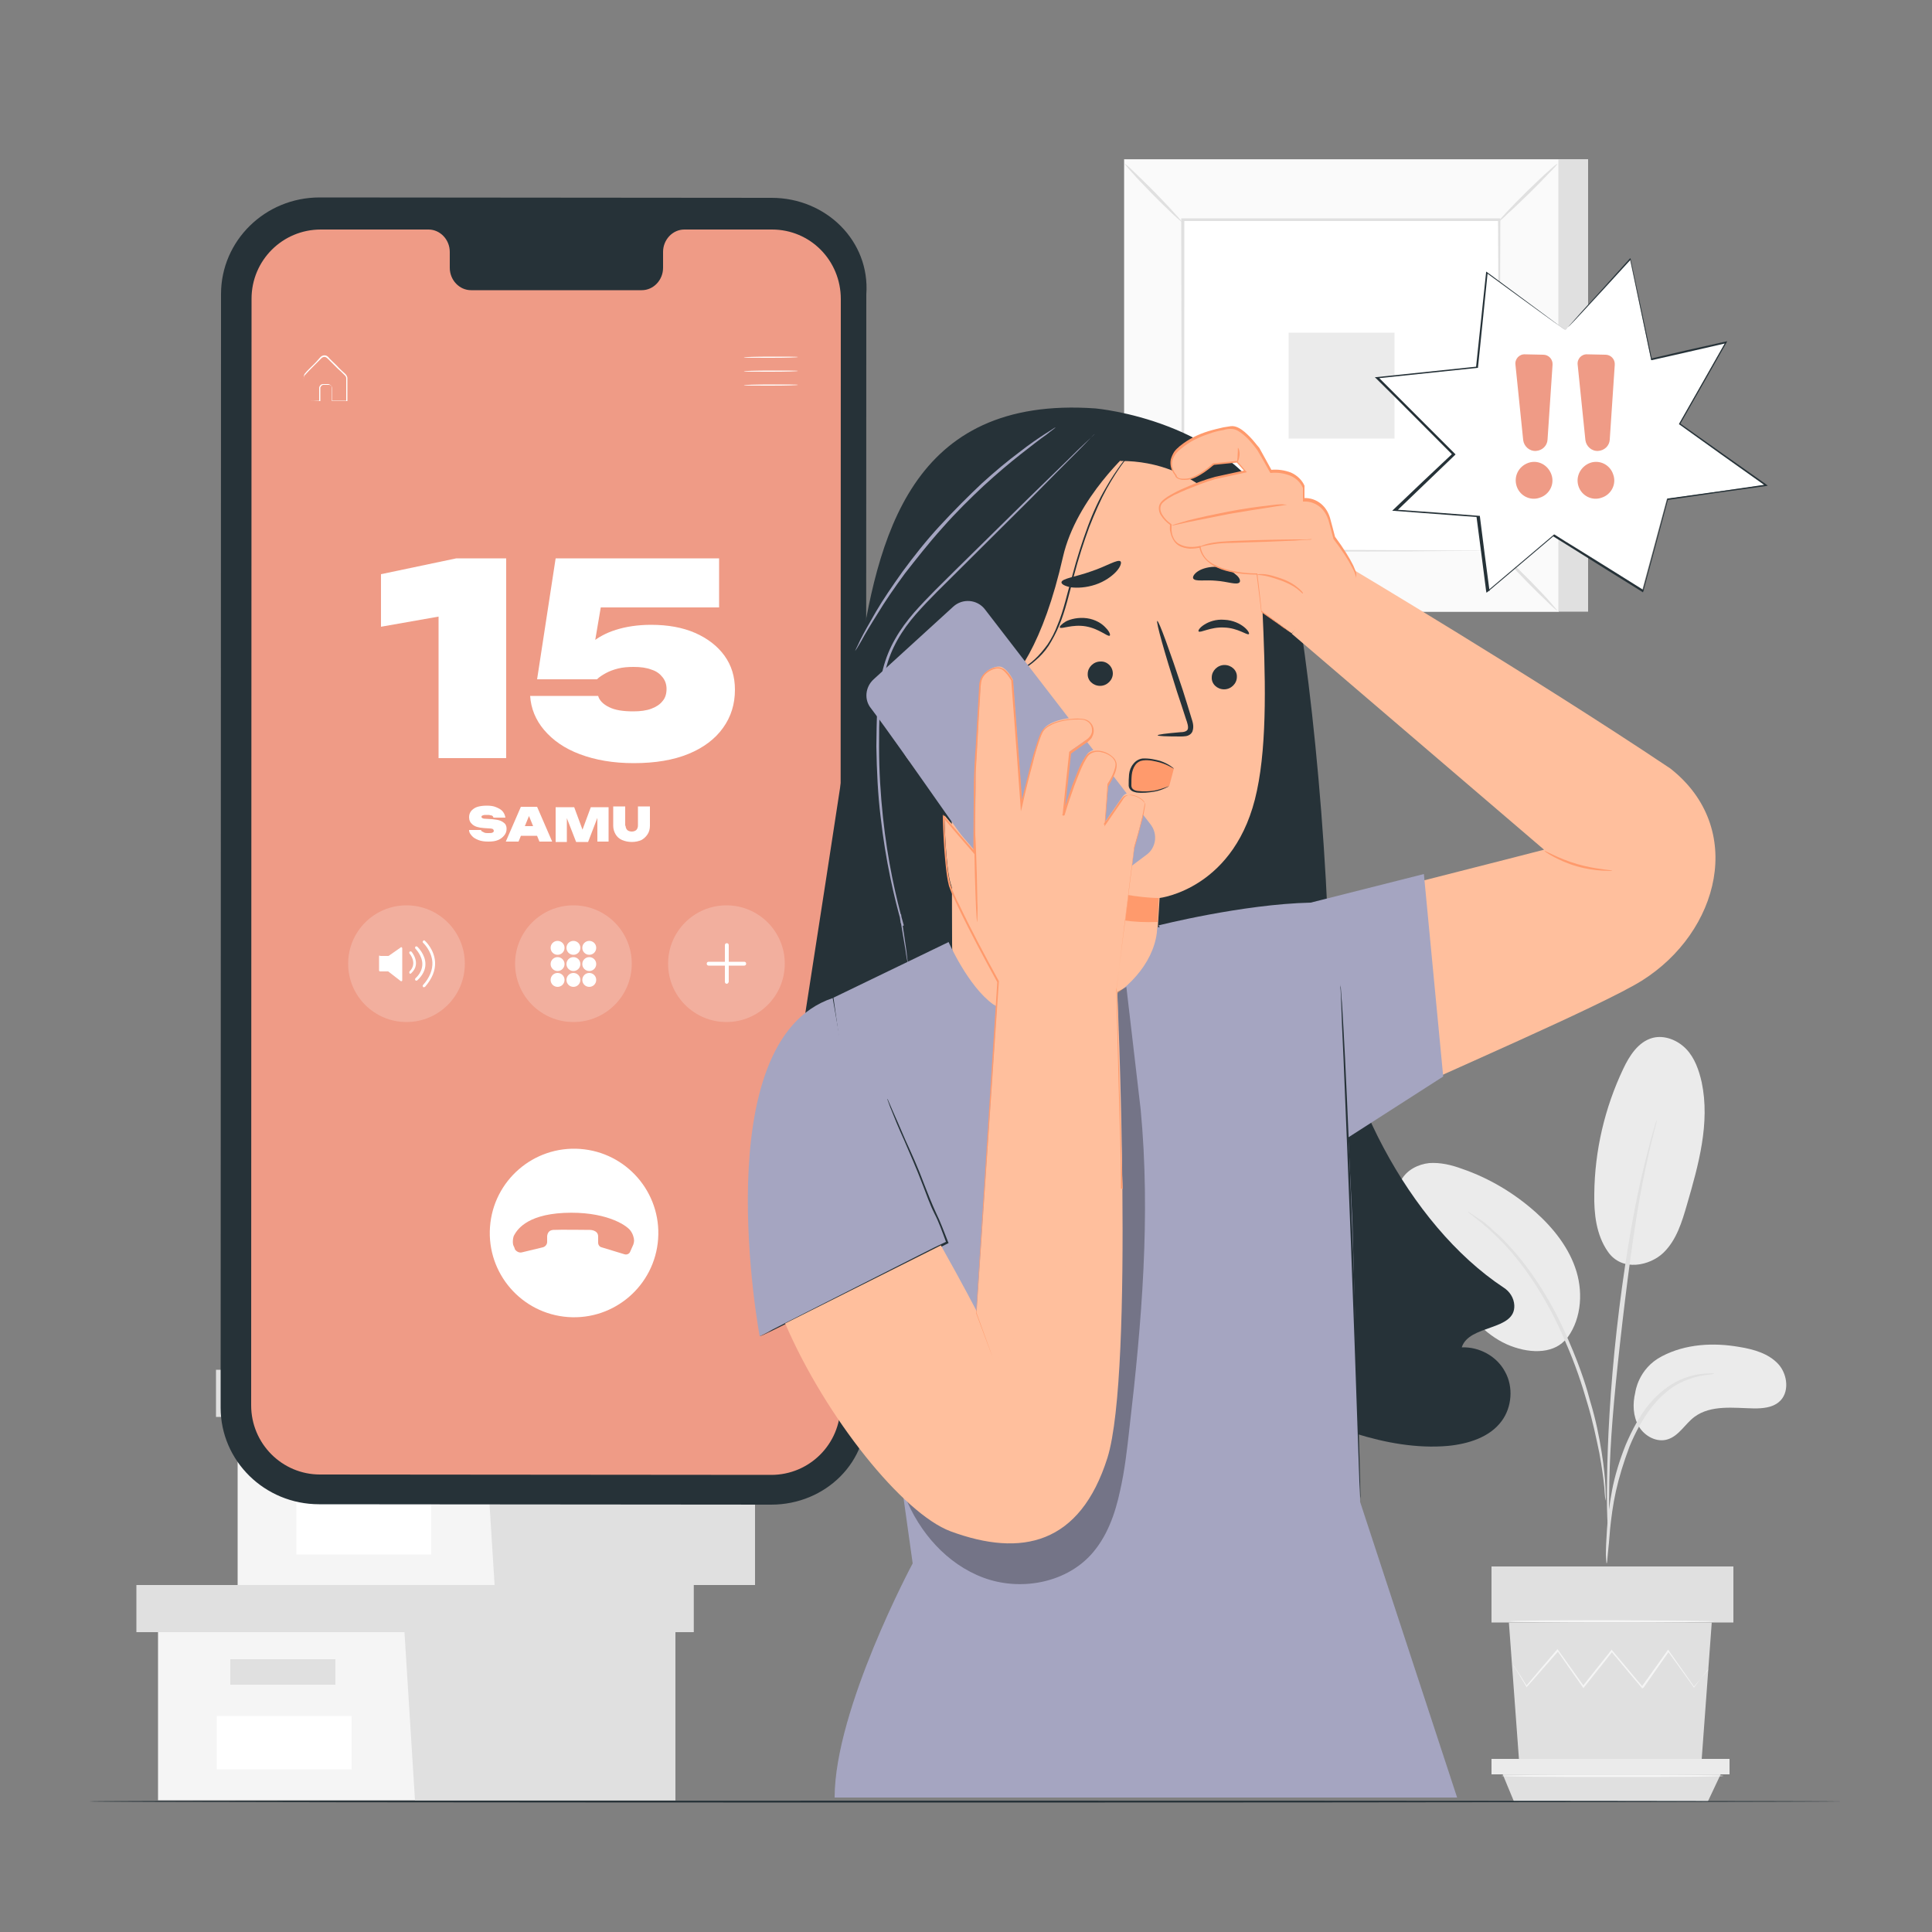 <?xml version="1.0" encoding="utf-8"?>
<!-- Generator: Adobe Illustrator 27.5.0, SVG Export Plug-In . SVG Version: 6.00 Build 0)  -->
<svg version="1.1" id="Calque_1" xmlns="http://www.w3.org/2000/svg" xmlns:xlink="http://www.w3.org/1999/xlink" x="0px" y="0px"
	 viewBox="0 0 500 500" style="enable-background:new 0 0 500 500;" xml:space="preserve">
<rect x="0" y="0" width="500" height="500" fill="#808080" stroke="none"/>
<style type="text/css">
	.st0{fill:#E0E0E0;}
	.st1{fill:#FAFAFA;}
	.st2{fill:#FFFFFF;}
	.st3{fill:#EBEBEB;}
	.st4{fill:#F5F5F5;}
	.st5{display:none;}
	.st6{display:inline;}
	.st7{fill:#263238;}
	.st8{fill:#EF9B86;}
	.st9{opacity:0.2;}
	.st10{fill:#FFBF9D;}
	.st11{fill:#FF9A6C;}
	.st12{fill:#A5A5C1;}
	.st13{opacity:0.3;}
</style>
<g id="Background_Complete">
	<g>
		<g>
			<g>
				<g>
					<g>
						<g>
							<g>
								<g>
									<g>
										<g>
											<rect x="298.6" y="41.2" class="st0" width="112.4" height="117.1"/>
										</g>
									</g>
								</g>
							</g>
						</g>
					</g>
				</g>
			</g>
		</g>
		<g>
			<g>
				<g>
					<g>
						<g>
							<g>
								<g>
									<g>
										<g>
											<rect x="291" y="41.2" class="st1" width="112.4" height="117.1"/>
										</g>
									</g>
								</g>
							</g>
						</g>
					</g>
				</g>
			</g>
			<g>
				<g>
					<g>
						<g>
							<g>
								<g>
									<g>
										<g>
											<path class="st0" d="M403.4,158.4H290.9V41.2h112.5L403.4,158.4L403.4,158.4z M291,158.3h112.3V41.3H291V158.3z"/>
										</g>
									</g>
								</g>
							</g>
						</g>
					</g>
				</g>
			</g>
		</g>
		<g>
			<g>
				<g>
					<g>
						<g>
							<g>
								<g>
									<g>
										<g>
											<rect x="306.1" y="57" class="st2" width="82.2" height="85.7"/>
										</g>
									</g>
								</g>
							</g>
						</g>
					</g>
				</g>
			</g>
		</g>
		<g>
			<g>
				<g>
					<g>
						<g>
							<g>
								<g>
									<g>
										<g>
											<g>
												<path class="st0" d="M306.1,143.2c0.1,0.1-0.7,1-2,2.4c-1.3,1.4-3.2,3.3-5.2,5.3c-2.1,2-4,3.9-5.4,5.1
													c-1.4,1.3-2.3,2-2.4,2c-0.1-0.1,0.7-1,2-2.3c1.3-1.4,3.2-3.3,5.2-5.3c2.1-2,4-3.9,5.4-5.1
													C305.1,143.9,306,143.1,306.1,143.2z"/>
											</g>
										</g>
									</g>
								</g>
							</g>
						</g>
					</g>
				</g>
			</g>
		</g>
		<g>
			<g>
				<g>
					<g>
						<g>
							<g>
								<g>
									<g>
										<g>
											<g>
												<path class="st0" d="M388.2,143c0.1-0.1,1,0.7,2.4,2c1.4,1.3,3.3,3.2,5.3,5.2c2,2.1,3.9,4,5.1,5.4s2,2.3,2,2.4
													s-1-0.7-2.3-2c-1.4-1.3-3.3-3.2-5.3-5.2c-2-2.1-3.9-4-5.1-5.4C388.9,144,388.2,143.1,388.2,143z"/>
											</g>
										</g>
									</g>
								</g>
							</g>
						</g>
					</g>
				</g>
			</g>
		</g>
		<g>
			<g>
				<g>
					<g>
						<g>
							<g>
								<g>
									<g>
										<g>
											<g>
												<path class="st0" d="M388,57.2c-0.1-0.1,0.7-1,2-2.4c1.3-1.4,3.2-3.3,5.2-5.3c2.1-2,4-3.9,5.4-5.1c1.4-1.3,2.3-2,2.4-2
													c0.1,0.1-0.7,1-2,2.3c-1.3,1.4-3.2,3.3-5.2,5.3c-2.1,2-4,3.9-5.4,5.1C389,56.5,388.1,57.3,388,57.2z"/>
											</g>
										</g>
									</g>
								</g>
							</g>
						</g>
					</g>
				</g>
			</g>
		</g>
		<g>
			<g>
				<g>
					<g>
						<g>
							<g>
								<g>
									<g>
										<g>
											<g>
												<path class="st0" d="M305.9,57.4c-0.1,0.1-1-0.7-2.4-2c-1.4-1.3-3.3-3.2-5.3-5.2c-2-2.1-3.9-4-5.1-5.4
													c-1.3-1.4-2-2.3-2-2.4s1,0.7,2.3,2c1.4,1.3,3.3,3.2,5.3,5.2c2,2.1,3.9,4,5.1,5.4C305.2,56.5,305.9,57.4,305.9,57.4z"/>
											</g>
										</g>
									</g>
								</g>
							</g>
						</g>
					</g>
				</g>
			</g>
		</g>
		<g>
			<g>
				<g>
					<g>
						<g>
							<g>
								<g>
									<g>
										<g>
											<g>
												<path class="st0" d="M388,142.6c0,0,0-0.1,0-0.4c0-0.3,0-0.7,0-1.2c0-1.1,0-2.6,0-4.6c0-4.1,0-10-0.1-17.5
													c0-15-0.1-36.4-0.2-62l0.3,0.3c-23.9,0-52,0-81.9,0h0l0.4-0.4c0,31.4,0,60.8-0.1,85.7l-0.3-0.3
													c24.6,0.1,45,0.1,59.3,0.2c7.2,0,12.8,0.1,16.7,0.1c1.9,0,3.4,0,4.4,0c0.5,0,0.9,0,1.1,0
													C387.9,142.6,388,142.6,388,142.6c0,0-0.1,0-0.4,0c-0.3,0-0.6,0-1.1,0c-1,0-2.5,0-4.3,0c-3.9,0-9.5,0-16.6,0.1
													c-14.4,0-34.9,0.1-59.5,0.2l-0.3,0v-0.3c0-24.8,0-54.2-0.1-85.7v-0.4h0.4h0c29.9,0,58,0,81.9,0h0.3l0,0.3
													c-0.1,25.7-0.1,47.1-0.2,62.2c0,7.5-0.1,13.3-0.1,17.4c0,2,0,3.5,0,4.6c0,0.5,0,0.9,0,1.2
													C388,142.5,388,142.6,388,142.6z"/>
											</g>
										</g>
									</g>
								</g>
							</g>
						</g>
					</g>
				</g>
			</g>
		</g>
		<g>
			<g>
				<g>
					<g>
						<g>
							<g>
								<g>
									<g>
										<g>
											<rect x="333.5" y="86.1" class="st3" width="27.4" height="27.4"/>
										</g>
									</g>
								</g>
							</g>
						</g>
					</g>
				</g>
			</g>
		</g>
	</g>
	<g>
		<g>
			<g>
				<g>
					<g>
						<path class="st3" d="M430.1,351c6.1-3.2,13.3-3.6,20.1-2.4c3.7,0.6,7.5,1.7,10,4.4c2.5,2.7,3,7.6,0.1,9.9
							c-1.7,1.4-4.1,1.6-6.3,1.6c-5.3-0.1-11.2-1-15.5,2.2c-2.4,1.8-4,4.9-6.9,5.8c-2.8,0.9-6-0.8-7.5-3.4s-1.6-5.8-0.9-8.7
							C423.2,360.4,423.9,354.2,430.1,351z"/>
					</g>
				</g>
			</g>
			<g>
				<g>
					<g>
						<path class="st3" d="M416.1,323.9c3.7,5.4,11,3.6,14.4,0.3c3.4-3.3,4.8-8,6.1-12.5c3-10.3,6-21.1,3.8-31.6
							c-0.7-3.1-1.8-6.3-4-8.6s-5.6-3.7-8.7-2.9c-3.7,1-6,4.6-7.6,8c-4.8,10.1-7.4,21.2-7.5,32.4
							C412.5,314.1,413.1,319.6,416.1,323.9"/>
					</g>
				</g>
			</g>
			<g>
				<g>
					<g>
						<path class="st3" d="M405,347c4.1-4.8,4.8-11.9,3-17.9c-1.8-6-5.9-11.2-10.6-15.4c-5.5-4.9-12-8.8-19-11.2
							c-2.7-1-5.6-1.7-8.5-1.5c-2.9,0.3-5.8,1.8-7.2,4.3c-2,3.8-0.1,8.4,2,12.2c3.7,6.6,7.8,13,12.5,19c3.7,4.8,8,9.6,13.7,11.8
							c5.7,2.2,11.6,1.9,14.6-2"/>
					</g>
				</g>
			</g>
			<g>
				<g>
					<g>
						<g>
							<path class="st0" d="M415.8,404.6c0.1,0,0.2-0.9,0.3-2.4c0.2-1.8,0.4-4,0.6-6.6c0.3-2.8,0.7-6.1,1.5-9.7
								c0.8-3.6,2-7.5,3.5-11.5c1.6-3.9,3.6-7.5,5.9-10.4c2.3-2.9,4.9-5,7.4-6.2c2.5-1.2,4.7-1.7,6.2-1.9c1.6-0.2,2.4-0.3,2.4-0.4
								c0-0.1-0.9-0.1-2.5,0c-1.6,0.1-3.9,0.5-6.5,1.7c-2.6,1.2-5.4,3.3-7.8,6.2c-2.4,2.9-4.4,6.6-6.1,10.6c-1.6,4-2.8,8-3.5,11.7
								c-0.7,3.7-1.1,7-1.3,9.9c-0.2,2.8-0.3,5.1-0.3,6.7C415.7,403.7,415.7,404.6,415.8,404.6z"/>
						</g>
					</g>
				</g>
			</g>
			<g>
				<g>
					<g>
						<g>
							<path class="st0" d="M416.3,399.5c0,0,0.1-0.4,0.1-1.1c0-0.8,0-1.9,0-3.2c0-2.8,0-6.9,0.1-11.9c0.2-10,1.1-20.8,2.8-36
								c1.6-14.3,3.7-30.9,5.9-41.7c0.5-2.5,1-4.7,1.4-6.6c0.4-1.9,0.8-3.6,1.2-5c0.3-1.3,0.6-2.3,0.8-3.1c0.2-0.7,0.2-1.1,0.2-1.1
								c0,0-0.2,0.4-0.4,1.1c-0.2,0.8-0.6,1.8-0.9,3.1c-0.4,1.3-0.8,3-1.3,4.9c-0.5,1.9-1,4.1-1.6,6.6c-2.2,9.8-4.5,23.5-6.2,38.7
								c-1.7,15.2-2.4,29.1-2.5,39.1c-0.1,5,0,9.1,0.2,11.9c0.1,1.3,0.1,2.4,0.2,3.2C416.2,399.1,416.2,399.5,416.3,399.5z"/>
						</g>
					</g>
				</g>
			</g>
			<g>
				<g>
					<g>
						<g>
							<path class="st0" d="M415.5,388.3c0.1,0,0.1-1.2,0-3.4c-0.1-2.2-0.4-5.3-1-9.1c-0.6-3.8-1.5-8.4-3-13.3
								c-0.6-2.3-2.1-7.7-5.6-15.7c-4.6-10.9-10.9-19.9-16.3-25.4c-1.3-1.5-2.7-2.5-3.8-3.6c-0.6-0.5-1.1-1-1.6-1.4
								c-0.5-0.4-1-0.7-1.5-1c-1.8-1.2-2.8-1.9-2.8-1.8c-0.2,0.2,4,2.7,9.3,8.3c5.3,5.6,11.4,14.5,15.9,25.3
								c2.6,5.9,4.3,11.1,5.6,15.6c1.5,4.9,2.4,9.4,3.2,13.2c0.7,3.8,1.1,6.9,1.3,9C415.3,387.1,415.5,388.3,415.5,388.3z"/>
						</g>
					</g>
				</g>
			</g>
		</g>
		<g>
			<g>
				<g>
					<polygon class="st0" points="390.5,419.9 393.2,456.6 440.3,456.6 443,419.9 					"/>
				</g>
			</g>
		</g>
		<g>
			<g>
				<g>
					<rect x="386" y="405.4" class="st0" width="62.6" height="14.5"/>
				</g>
			</g>
		</g>
		<g>
			<g>
				<g>
					<polygon class="st3" points="386,455.2 386,459.2 388.9,459.2 447.6,459.2 447.6,455.2 					"/>
				</g>
			</g>
		</g>
		<g>
			<g>
				<g>
					<polygon class="st0" points="391.8,466.2 388.9,459.2 445.3,459.2 442,466.2 					"/>
				</g>
			</g>
		</g>
		<g>
			<g>
				<g>
					<g>
						<path class="st4" d="M442.1,431.9c0,0-0.1,0.1-0.2,0.3c-0.2,0.2-0.4,0.6-0.7,0.9c-0.7,0.9-1.6,2-2.7,3.5l-0.1,0.2l-0.1-0.2
							c-1.7-2.4-4-5.6-6.7-9.3h0.4c-2,2.8-4.2,6-6.6,9.4L425,437l-0.2-0.3c-2.5-2.9-5.1-6.1-7.9-9.4l0.5,0c-0.1,0.2-0.3,0.4-0.4,0.5
							c-2.4,3.1-4.8,6-7,8.8l-0.2,0.3l-0.2-0.3c-2.4-3.4-4.6-6.5-6.6-9.4l0.4,0c-3.3,3.7-6,6.9-8.2,9.3l-0.1,0.2l-0.1-0.2
							c-1.1-1.8-1.9-3.3-2.6-4.3c-0.3-0.5-0.5-0.8-0.7-1.1c-0.1-0.3-0.2-0.4-0.2-0.4c0,0,0.1,0.1,0.3,0.4c0.2,0.3,0.4,0.7,0.7,1.1
							c0.7,1,1.6,2.4,2.7,4.2l-0.3,0c2.1-2.5,4.8-5.7,8-9.4l0.2-0.2l0.2,0.3c2,2.8,4.3,6,6.7,9.4l-0.5,0c2.2-2.8,4.6-5.8,7-8.8
							c0.1-0.2,0.3-0.4,0.4-0.5l0.2-0.3l0.2,0.3c2.8,3.3,5.4,6.5,7.9,9.4l-0.4,0c2.4-3.4,4.7-6.5,6.7-9.4l0.2-0.3l0.2,0.3
							c2.7,3.8,4.9,7,6.6,9.4l-0.2,0c1.2-1.4,2.2-2.6,2.9-3.4c0.3-0.4,0.6-0.6,0.8-0.9C442,432,442.1,431.9,442.1,431.9z"/>
					</g>
				</g>
			</g>
		</g>
		<g>
			<g>
				<g>
					<g>
						<path class="st4" d="M443.6,419.6c0,0.2-11.8,0.3-26.4,0.3c-14.6,0-26.4-0.1-26.4-0.3s11.8-0.3,26.4-0.3
							C431.8,419.4,443.6,419.5,443.6,419.6z"/>
					</g>
				</g>
			</g>
		</g>
		<g>
			<g>
				<g>
					<g>
						<path class="st4" d="M446,459.6c0,0.2-12.8,0.3-28.7,0.3c-15.8,0-28.7-0.1-28.7-0.3s12.8-0.3,28.7-0.3
							C433.2,459.3,446,459.4,446,459.6z"/>
					</g>
				</g>
			</g>
		</g>
	</g>
	<g>
		<g>
			<g>
				<g>
					<g>
						<g>
							<g>
								<g>
									<polygon class="st4" points="40.9,422.4 40.9,465.9 104.6,465.9 174.8,465.9 174.8,422.4 									"/>
								</g>
							</g>
						</g>
					</g>
				</g>
			</g>
			<g>
				<g>
					<g>
						<g>
							<g>
								<g>
									<polygon class="st0" points="35.3,410.2 35.3,422.4 179.5,422.4 179.5,410.2 104.6,410.2 									"/>
								</g>
							</g>
						</g>
					</g>
				</g>
			</g>
			<g>
				<g>
					<g>
						<g>
							<g>
								<g>
									<polygon class="st0" points="107.4,465.9 174.8,465.9 174.8,422.4 179.5,422.4 179.5,410.2 104.6,410.2 104.6,421.2 
																			"/>
								</g>
							</g>
						</g>
					</g>
				</g>
			</g>
			<g>
				<g>
					<g>
						<g>
							<g>
								<g>
									<rect x="59.6" y="429.4" class="st0" width="27.2" height="6.6"/>
								</g>
							</g>
						</g>
					</g>
				</g>
			</g>
			<g>
				<g>
					<g>
						<g>
							<g>
								<g>
									<rect x="56.1" y="444.1" class="st2" width="34.9" height="13.8"/>
								</g>
							</g>
						</g>
					</g>
				</g>
			</g>
		</g>
	</g>
	<g>
		<g>
			<g>
				<g>
					<g>
						<g>
							<g>
								<g>
									<polygon class="st4" points="61.5,366.7 61.5,410.2 125.2,410.2 195.4,410.2 195.4,366.7 									"/>
								</g>
							</g>
						</g>
					</g>
				</g>
			</g>
			<g>
				<g>
					<g>
						<g>
							<g>
								<g>
									<polygon class="st0" points="55.9,354.5 55.9,366.7 200.1,366.7 200.1,354.5 125.2,354.5 									"/>
								</g>
							</g>
						</g>
					</g>
				</g>
			</g>
			<g>
				<g>
					<g>
						<g>
							<g>
								<g>
									<polygon class="st0" points="128,410.2 195.4,410.2 195.4,366.7 200.1,366.7 200.1,354.5 125.2,354.5 125.2,365.6 
																			"/>
								</g>
							</g>
						</g>
					</g>
				</g>
			</g>
			<g>
				<g>
					<g>
						<g>
							<g>
								<g>
									<rect x="80.2" y="373.7" class="st0" width="27.2" height="6.6"/>
								</g>
							</g>
						</g>
					</g>
				</g>
			</g>
			<g>
				<g>
					<g>
						<g>
							<g>
								<g>
									<rect x="76.7" y="388.5" class="st2" width="34.9" height="13.8"/>
								</g>
							</g>
						</g>
					</g>
				</g>
			</g>
		</g>
	</g>
</g>
<g id="Background_Simple" class="st5">
	<g class="st6">
		<path class="st4" d="M445.5,132.3l-2.6-4.2c-13.7-31-60.2-56.8-102-54.5c-5.3,0.3-10.6,1.1-15.8,2.2c-37.5,8-70.1,36.4-83.6,72.7
			c-8,21.4-10.2,45.9-25.3,62.9c-19.6,22.1-53,22.8-82.3,21.8c-29.3-0.9-62.7-0.1-82.2,22c-12.2,13.9-16.1,33.6-15.1,52.2
			c2.6,49.2,36.9,93.2,80.5,115c43.6,21.9,94.9,23.8,142.6,14.2C326.4,423.1,390,386.1,428.2,329C466.4,271.8,476,194,445.5,132.3z"
			/>
	</g>
</g>
<g id="Desk">
	<g>
		<g>
			<path class="st7" d="M476.9,466.2c0,0.1-101.6,0.3-226.9,0.3c-125.3,0-226.9-0.1-226.9-0.3S124.7,466,250,466
				C375.3,466,476.9,466.1,476.9,466.2z"/>
		</g>
	</g>
</g>
<g id="Device">
	<g>
		<g>
			<g>
				<g>
					<g>
						<g>
							<g>
								<g>
									<g>
										<path class="st7" d="M199.6,389.4l-117-0.1c-14.1,0-25.5-11.2-25.5-25l0.1-288.2c0-13.8,11.4-25,25.5-25l117,0.1
											c14.1,0,25.5,11.2,24.5,25l-0.1,288.2C225.1,378.2,213.7,389.4,199.6,389.4z"/>
									</g>
								</g>
							</g>
						</g>
					</g>
					<g>
						<g>
							<g>
								<g>
									<g>
										<path class="st8" d="M199.8,59.4l-22.7,0c-3,0-5.5,2.6-5.5,5.8l0,4.1c0,3.2-2.5,5.8-5.5,5.8l-44.2,0c-3,0-5.5-2.6-5.5-5.8
											l0-4.1c0-3.2-2.5-5.8-5.5-5.8l-8,0l-19.9,0c-9.9,0-17.9,8-17.9,17.9l-0.1,286.4c0,9.9,8,17.9,17.8,17.9l116.8,0.1
											c9.9,0,17.9-8,17.9-17.9l0.1-286.4C217.6,67.4,209.7,59.4,199.8,59.4z"/>
									</g>
								</g>
							</g>
						</g>
					</g>
				</g>
			</g>
		</g>
		<g>
			<g>
				<g>
					<g>
						<g>
							<g>
								<g>
									<g>
										<path class="st2" d="M206.5,92.4c0,0.1-3.1,0.2-7,0.2c-3.9,0-7,0-7-0.1c0-0.1,3.1-0.2,7-0.2
											C203.3,92.3,206.5,92.3,206.5,92.4z"/>
									</g>
								</g>
							</g>
						</g>
					</g>
				</g>
			</g>
			<g>
				<g>
					<g>
						<g>
							<g>
								<g>
									<g>
										<path class="st2" d="M206.5,96c0,0.1-3.1,0.2-7,0.2c-3.9,0-7,0-7-0.1c0-0.1,3.1-0.2,7-0.2C203.3,95.9,206.5,95.9,206.5,96
											z"/>
									</g>
								</g>
							</g>
						</g>
					</g>
				</g>
			</g>
			<g>
				<g>
					<g>
						<g>
							<g>
								<g>
									<g>
										<path class="st2" d="M206.5,99.6c0,0.1-3.1,0.2-7,0.2c-3.9,0-7,0-7-0.1c0-0.1,3.1-0.2,7-0.2
											C203.4,99.5,206.5,99.5,206.5,99.6z"/>
									</g>
								</g>
							</g>
						</g>
					</g>
				</g>
			</g>
			<g>
				<g>
					<g>
						<g>
							<g>
								<g>
									<path class="st2" d="M78.6,103.8c0,0,0.1,0,0.3,0c0.2,0,0.5,0,0.8,0c0.8,0,1.8,0,3-0.1l-0.1,0.1c0-0.7,0-1.4,0-2.2
										c0-0.4,0-0.8,0-1.3c0.1-0.5,0.5-0.9,1-0.9c0.5,0,0.9,0,1.4,0c0.5,0.1,1,0.6,1,1.2c0,1,0,2.1,0,3.2l-0.1-0.1
										c1.2,0,2.5,0,3.8,0l-0.1,0.1c0-1.5,0-3.1,0-4.7c0-0.4,0-0.8,0-1.2c0-0.4-0.2-0.6-0.5-0.9c-0.6-0.6-1.1-1.1-1.7-1.6
										c-0.5-0.5-1.1-1.1-1.6-1.6c-0.3-0.3-0.5-0.5-0.8-0.8c-0.3-0.3-0.5-0.5-0.8-0.6c-0.3-0.1-0.6,0-0.9,0.2
										c-0.2,0.2-0.5,0.5-0.7,0.7c-0.5,0.5-0.9,0.9-1.4,1.4c-0.9,0.9-1.7,1.7-2.4,2.5c-0.3,0.4-0.2,0.9-0.2,1.4c0,0.5,0,0.9,0,1.3
										c0,0.8,0,1.5,0,2.2c0,0.5,0,1,0,1.4C78.6,103.6,78.6,103.8,78.6,103.8c0,0,0-0.1,0-0.5c0-0.4,0-0.8,0-1.4
										c0-0.6,0-1.3,0-2.2c0-0.4,0-0.9,0-1.4c0-0.2,0-0.5,0-0.7c0-0.3,0.1-0.5,0.2-0.8c0.7-0.9,1.5-1.6,2.4-2.5
										c0.4-0.4,0.9-0.9,1.3-1.4c0.2-0.2,0.4-0.5,0.7-0.7c0.3-0.2,0.7-0.3,1.1-0.2c0.4,0.1,0.7,0.4,0.9,0.7
										c0.3,0.3,0.5,0.5,0.8,0.8c0.5,0.5,1.1,1,1.6,1.6c0.5,0.5,1.1,1.1,1.7,1.6c0.1,0.1,0.3,0.3,0.4,0.5c0.1,0.2,0.2,0.4,0.2,0.6
										c0,0.4,0,0.8,0,1.2c0,1.6,0,3.2,0,4.7l0,0.1l-0.1,0c-1.3,0-2.6,0-3.8,0l-0.1,0l0-0.1c0-1.1,0-2.2,0-3.2
										c0-0.5-0.3-0.9-0.8-0.9c-0.4,0-0.9,0-1.4,0c-0.4,0-0.7,0.4-0.8,0.7c0,0.4,0,0.8,0,1.2c0,0.8,0,1.5,0,2.2v0.1l-0.1,0
										c-1.3,0-2.3,0-3.1,0c-0.3,0-0.6,0-0.8,0C78.6,103.8,78.6,103.8,78.6,103.8z"/>
								</g>
							</g>
						</g>
					</g>
				</g>
			</g>
		</g>
		<g>
			<g>
				<g>
					<g>
						<g>
							
								<ellipse transform="matrix(7.088900e-02 -0.998 0.998 7.088900e-02 -180.416 444.579)" class="st2" cx="148.4" cy="319.1" rx="21.8" ry="21.8"/>
						</g>
					</g>
				</g>
			</g>
			<g>
				<g>
					<path class="st8" d="M135.1,324.1l5.4-1.3c0.7-0.2,1.1-0.8,1.1-1.4v-1.1c0,0-0.2-1.9,1.6-2c1.3-0.1,9.5,0,9.5,0s2.1,0,2.1,1.7
						v1.6c0,0.6,0.4,1.1,0.9,1.2l5.9,1.8c0.6,0.2,1.3-0.1,1.5-0.7l0.8-1.8c0.1-0.3,0.2-0.7,0.2-1c0-0.7-0.3-1.8-1-2.7
						c-1.2-1.5-6.7-5-17.2-4.5c-10,0.5-12.2,4.7-12.8,5.7c-0.4,0.6-0.5,2.2-0.2,2.8c0.1,0.2,0.3,0.6,0.4,1
						C133.7,323.9,134.4,324.3,135.1,324.1z"/>
				</g>
			</g>
		</g>
		<g>
			<g class="st9">
				<g>
					<g>
						<circle class="st2" cx="148.4" cy="249.4" r="15.1"/>
					</g>
				</g>
			</g>
			<g>
				<g>
					<g>
						<circle class="st2" cx="144.3" cy="249.5" r="1.8"/>
					</g>
				</g>
				<g>
					<g>
						<path class="st2" d="M150.2,249.5c0,1-0.8,1.8-1.8,1.8s-1.8-0.8-1.8-1.8s0.8-1.8,1.8-1.8C149.4,247.7,150.2,248.5,150.2,249.5
							z"/>
					</g>
				</g>
				<g>
					<g>
						<path class="st2" d="M154.3,249.5c0,1-0.8,1.8-1.8,1.8s-1.8-0.8-1.8-1.8s0.8-1.8,1.8-1.8S154.3,248.5,154.3,249.5z"/>
					</g>
				</g>
				<g>
					<g>
						<path class="st2" d="M146.1,245.3c0,1-0.8,1.8-1.8,1.8s-1.8-0.8-1.8-1.8s0.8-1.8,1.8-1.8S146.1,244.3,146.1,245.3z"/>
					</g>
				</g>
				<g>
					<g>
						<path class="st2" d="M150.2,245.3c0,1-0.8,1.8-1.8,1.8s-1.8-0.8-1.8-1.8s0.8-1.8,1.8-1.8C149.4,243.5,150.2,244.3,150.2,245.3
							z"/>
					</g>
				</g>
				<g>
					<g>
						<path class="st2" d="M154.3,245.3c0,1-0.8,1.8-1.8,1.8s-1.8-0.8-1.8-1.8s0.8-1.8,1.8-1.8S154.3,244.3,154.3,245.3z"/>
					</g>
				</g>
				<g>
					<g>
						<path class="st2" d="M146.1,253.6c0,1-0.8,1.8-1.8,1.8s-1.8-0.8-1.8-1.8s0.8-1.8,1.8-1.8S146.1,252.6,146.1,253.6z"/>
					</g>
				</g>
				<g>
					<g>
						<path class="st2" d="M150.2,253.6c0,1-0.8,1.8-1.8,1.8s-1.8-0.8-1.8-1.8s0.8-1.8,1.8-1.8C149.4,251.8,150.2,252.6,150.2,253.6
							z"/>
					</g>
				</g>
				<g>
					<g>
						<path class="st2" d="M154.3,253.6c0,1-0.8,1.8-1.8,1.8s-1.8-0.8-1.8-1.8s0.8-1.8,1.8-1.8S154.3,252.6,154.3,253.6z"/>
					</g>
				</g>
			</g>
		</g>
		<g>
			<g class="st9">
				<g>
					<g>
						<circle class="st2" cx="105.2" cy="249.4" r="15.1"/>
					</g>
				</g>
			</g>
			<g>
				<g>
					<g>
						<path class="st2" d="M98.1,247.5v3.6c0,0.2,0.1,0.3,0.3,0.3h2c0.1,0,0.1,0,0.2,0.1l3.1,2.4c0.2,0.1,0.4,0,0.4-0.2v-8.3
							c0-0.2-0.3-0.4-0.4-0.2l-3,2.1c0,0-0.1,0.1-0.2,0.1l-2.1,0C98.2,247.2,98.1,247.3,98.1,247.5z"/>
					</g>
				</g>
				<g>
					<g>
						<path class="st2" d="M109.7,255.5c-0.1,0-0.2,0-0.2-0.1c-0.1-0.1-0.2-0.3,0-0.5c1.7-1.9,2.5-3.9,2.4-5.9c-0.2-3-2.4-5-2.4-5
							c-0.1-0.1-0.2-0.3,0-0.5s0.3-0.2,0.5,0c0.1,0.1,2.4,2.2,2.6,5.5c0.1,2.2-0.8,4.3-2.6,6.4C109.9,255.4,109.8,255.5,109.7,255.5
							z"/>
					</g>
				</g>
				<g>
					<g>
						<path class="st2" d="M107.8,253.8c-0.1,0-0.2,0-0.3-0.1c-0.1-0.1-0.1-0.4,0-0.5c1.2-1.1,1.8-2.4,1.8-3.7c0-2.2-1.8-4-1.8-4
							c-0.1-0.1-0.1-0.3,0-0.5c0.1-0.1,0.4-0.1,0.5,0c0.1,0.1,2.1,2,2.1,4.5c0,1.5-0.7,2.9-2.1,4.2
							C108,253.7,107.9,253.8,107.8,253.8z"/>
					</g>
				</g>
				<g>
					<g>
						<path class="st2" d="M106.2,252c-0.1,0-0.2,0-0.2-0.1c-0.1-0.1-0.1-0.4,0-0.5c2.1-2.1,0.1-4.5,0-4.6c-0.1-0.1-0.1-0.4,0-0.5
							s0.4-0.1,0.5,0c0,0,2.6,3,0,5.5C106.3,252,106.2,252,106.2,252z"/>
					</g>
				</g>
			</g>
		</g>
		<g>
			<g class="st9">
				<g>
					<g>
						<circle class="st2" cx="188" cy="249.4" r="15.1"/>
					</g>
				</g>
			</g>
			<g>
				<g>
					<g>
						<path class="st2" d="M188.1,254.6c-0.3,0-0.5-0.2-0.5-0.5v-9.5c0-0.3,0.2-0.5,0.5-0.5s0.5,0.2,0.5,0.5v9.5
							C188.5,254.4,188.3,254.6,188.1,254.6z"/>
					</g>
				</g>
				<g>
					<g>
						<path class="st2" d="M192.6,249.9h-9.2c-0.3,0-0.5-0.2-0.5-0.5c0-0.3,0.2-0.5,0.5-0.5h9.2c0.3,0,0.5,0.2,0.5,0.5
							C193.1,249.7,192.9,249.9,192.6,249.9z"/>
					</g>
				</g>
			</g>
		</g>
	</g>
</g>
<g id="Speech_Bubble">
	<g>
		<g>
			<g>
				<g>
					<g>
						<g>
							<g>
								<g>
									<g>
										<g>
											<polygon class="st2" points="405.1,85.4 384.8,70.5 382.2,95 356.4,97.7 376.2,117.5 361,132 382.5,133.5 385,152.8 
												402,138.5 425,152.8 431.4,129.1 456.9,125.5 434.6,109.6 446.6,88.5 427.3,93 421.8,67 											"/>
										</g>
										<g>
											<g>
												<path class="st7" d="M405.1,85.4c0,0,0.4-0.4,1.1-1.2c0.7-0.8,1.8-2,3.2-3.6c2.8-3.1,7-7.7,12.3-13.6l0.2-0.2l0.1,0.2
													c1.5,7.1,3.4,15.9,5.5,25.9l-0.2-0.1c5.9-1.4,12.4-2.9,19.3-4.4l0.4-0.1l-0.2,0.4c-3.7,6.5-7.7,13.6-12,21.1l-0.1-0.3
													c7,5,14.5,10.3,22.3,15.8l0.5,0.4l-0.6,0.1c-8.1,1.1-16.6,2.3-25.4,3.6l0.2-0.2c-2,7.6-4.2,15.6-6.4,23.8l-0.1,0.3
													l-0.3-0.2c-5.7-3.5-11.7-7.3-17.8-11.1c-1.8-1.1-3.5-2.2-5.3-3.3l0.3,0c-5.8,4.9-11.4,9.7-17,14.4l-0.4,0.3l-0.1-0.5
													c-0.8-6.5-1.7-13-2.5-19.3l0.2,0.2c-7.4-0.5-14.5-1.1-21.5-1.6l-0.5,0l0.4-0.4c5.2-5,10.3-9.8,15.2-14.4l0,0.3
													c-7-7-13.6-13.7-19.8-19.8l-0.3-0.3l0.4,0c9.4-1,18-1.9,25.8-2.7L382,95c1-9.6,1.9-17.7,2.6-24.5l0-0.2l0.2,0.1
													c6.5,4.8,11.6,8.6,15,11.1c1.7,1.3,3,2.2,3.9,2.9C404.6,85,405.1,85.4,405.1,85.4s-0.4-0.3-1.3-0.9
													c-0.9-0.6-2.2-1.6-3.9-2.8c-3.5-2.5-8.5-6.2-15.1-11l0.2-0.1c-0.7,6.8-1.5,14.9-2.5,24.5l0,0.1l-0.1,0
													c-7.8,0.8-16.4,1.7-25.8,2.7l0.1-0.3c6.2,6.2,12.8,12.8,19.8,19.8l0.2,0.2l-0.2,0.2c-4.9,4.7-9.9,9.5-15.1,14.5
													l-0.1-0.4c7,0.5,14.1,1,21.5,1.6l0.2,0l0,0.2c0.8,6.3,1.6,12.7,2.5,19.3l-0.4-0.2c5.6-4.7,11.2-9.5,17-14.4l0.1-0.1
													l0.2,0.1c1.7,1.1,3.5,2.2,5.3,3.3c6.1,3.8,12.1,7.5,17.8,11.1l-0.4,0.2c2.2-8.2,4.4-16.2,6.4-23.8l0-0.2l0.2,0
													c8.8-1.2,17.3-2.4,25.4-3.6l-0.1,0.4c-7.8-5.5-15.2-10.8-22.3-15.9l-0.2-0.1l0.1-0.2c4.3-7.5,8.3-14.6,12-21.1l0.2,0.3
													c-6.9,1.6-13.5,3.1-19.3,4.4l-0.2,0l0-0.2c-2.1-10.1-3.9-18.8-5.4-26l0.2,0.1c-5.4,5.9-9.6,10.5-12.5,13.6
													c-1.4,1.5-2.5,2.7-3.3,3.5C405.4,85,405.1,85.4,405.1,85.4z"/>
											</g>
										</g>
									</g>
								</g>
							</g>
						</g>
					</g>
				</g>
			</g>
		</g>
		<g>
			<g>
				<g>
					<g>
						<path class="st8" d="M401.8,94.4l-1.3,19.4c-0.1,1.6-1.4,2.8-3,2.9l0,0c-1.7,0.1-3.1-1.2-3.3-2.8l-2-19.5
							c-0.2-1.5,1-2.8,2.5-2.7l4.7,0.1C400.8,91.8,401.9,93,401.8,94.4z"/>
					</g>
				</g>
			</g>
			<g>
				<g>
					<g>
						<path class="st8" d="M392.5,125.8c0.8,2.5,3.5,3.9,6,3c2.5-0.8,3.9-3.5,3-6s-3.5-3.9-6-3C393,120.7,391.7,123.3,392.5,125.8z"
							/>
					</g>
				</g>
			</g>
		</g>
		<g>
			<g>
				<g>
					<g>
						<path class="st8" d="M417.9,94.4l-1.3,19.4c-0.1,1.6-1.4,2.8-3,2.9l0,0c-1.7,0.1-3.1-1.2-3.3-2.8l-2-19.5
							c-0.2-1.5,1-2.8,2.5-2.7l4.7,0.1C416.9,91.8,418,93,417.9,94.4z"/>
					</g>
				</g>
			</g>
			<g>
				<g>
					<g>
						<path class="st8" d="M408.5,125.8c0.8,2.5,3.5,3.9,6,3c2.5-0.8,3.9-3.5,3-6c-0.8-2.5-3.5-3.9-6-3
							C409.1,120.7,407.7,123.3,408.5,125.8z"/>
					</g>
				</g>
			</g>
		</g>
	</g>
</g>
<g id="Character">
	<g>
		<g>
			<g>
				<g>
					<path class="st7" d="M391.9,337.8c-0.1-1.9-1.2-3.6-2.8-4.6c-24.6-16.3-43.1-52.4-45-82.9c0-1.7-0.1-3.5-0.2-5.3c0,0,0,0,0,0
						l0,0c-1.5-45.9-8-98.8-13.6-110.8c-12.1-25.5-46.8-28.5-46.8-28.5c-47.9-3.4-56.5,33.4-61.4,67c-3,20.9-14.6,95.4-14.6,95.4
						l8.8,3.4c10.4,30.8,33.8,55.6,64.2,67.1c8.8,3.3,16.3,4.7,19.8,1.8c14,14.2,31.4,24.8,50.5,30.6c7.7,2.4,15.9,3.9,23.9,3.2
						c5.2-0.5,10.8-2.2,13.9-6.4c2.7-3.6,3.1-8.9,0.9-12.8c-2.1-4-6.7-6.5-11.2-6.3C380.2,342.7,392.2,344.5,391.9,337.8z"/>
				</g>
			</g>
			<g>
				<path class="st10" d="M300.7,247.1c0,0,17.5-7.5,26.6-9.2c9.1-1.7,72.3-18,72.3-18l-65.3-55.9l14.4-17.5c0,0,48.5,28.9,83,52
					c0,0,0.2,0.1,0.6,0.4c19.6,15.4,12.7,42.3-7.4,54.9c-10,6.3-54,25.2-62.5,29.4c-17,8.3-16.7,8-16.7,8L300.7,247.1z"/>
			</g>
			<g>
				<g>
					<g>
						<path class="st10" d="M290,119.3l-3-2.9l-32.4,13.1c-4.7,0.3-8.4,4.1-8.5,8.8l0.3,105.6c0,7.2,1.4,13.4,5.7,19.1l4.6,6
							c10.4,13.7,31.7,12.6,40-2.5c0.6-1.1,1-2,1.1-2.7c0.2-0.9,0.4-1.6,0.5-2.4c1-8.5,1-15.9,1-15.9c0.6-9.3,0.8-13.2,0.8-13.1
							c0,0,19.9-2.3,25.2-27.8c2.7-12.7,2.2-30.1,1.4-47.3C325.5,133.6,309.1,119.2,290,119.3z"/>
					</g>
				</g>
				<g>
					<g>
						<g>
							<g>
								<g>
									<g>
										<g>
											<g>
												<g>
													<g>
														<path class="st7" d="M288,174.3c0,1.7-1.5,3.2-3.3,3.2c-1.8,0-3.3-1.4-3.2-3.1c0-1.7,1.5-3.2,3.3-3.2
															C286.5,171.1,288,172.5,288,174.3z"/>
													</g>
												</g>
											</g>
										</g>
									</g>
								</g>
							</g>
						</g>
					</g>
				</g>
				<g>
					<g>
						<g>
							<g>
								<g>
									<g>
										<g>
											<g>
												<g>
													<g>
														<path class="st7" d="M320.1,175.2c0,1.7-1.5,3.2-3.3,3.2c-1.8,0-3.3-1.4-3.2-3.1c0-1.7,1.5-3.2,3.3-3.2
															C318.7,172.1,320.2,173.5,320.1,175.2z"/>
													</g>
												</g>
											</g>
										</g>
									</g>
								</g>
							</g>
						</g>
					</g>
				</g>
				<g>
					<g>
						<g>
							<g>
								<g>
									<g>
										<g>
											<g>
												<g>
													<g>
														<g>
															<path class="st7" d="M323.2,164.1c-0.4,0.4-2.8-1.6-6.4-1.7c-3.5-0.2-6.2,1.5-6.6,1c-0.2-0.2,0.3-1,1.4-1.7
																c1.2-0.8,3.1-1.5,5.3-1.3c2.2,0.1,4,1,5.1,1.9C323.1,163.2,323.4,164,323.2,164.1z"/>
														</g>
													</g>
												</g>
											</g>
										</g>
									</g>
								</g>
							</g>
						</g>
					</g>
				</g>
				<g>
					<g>
						<g>
							<g>
								<g>
									<g>
										<g>
											<g>
												<g>
													<g>
														<g>
															<path class="st7" d="M287.2,164.5c-0.5,0.4-2.7-1.8-6.2-2.4c-3.5-0.6-6.4,0.8-6.7,0.3c-0.2-0.2,0.4-0.9,1.6-1.6
																c1.2-0.6,3.2-1.1,5.4-0.8c2.2,0.3,3.9,1.4,4.8,2.4C287.2,163.5,287.4,164.3,287.2,164.5z"/>
														</g>
													</g>
												</g>
											</g>
										</g>
									</g>
								</g>
							</g>
						</g>
					</g>
				</g>
				<g>
					<g>
						<g>
							<g>
								<g>
									<g>
										<g>
											<g>
												<g>
													<g>
														<path class="st7" d="M299.6,190.3c0-0.2,2.2-0.5,5.8-0.8c0.9,0,1.8-0.2,2-0.8c0.2-0.6-0.1-1.6-0.5-2.7
															c-0.7-2.2-1.5-4.6-2.3-7c-3.2-10-5.5-18.2-5.1-18.3c0.4-0.1,3.3,7.9,6.6,17.9c0.8,2.5,1.5,4.8,2.2,7.1
															c0.3,1,0.8,2.2,0.3,3.6c-0.3,0.7-1,1.1-1.6,1.2c-0.6,0.1-1.1,0.1-1.5,0.1C301.8,190.6,299.6,190.5,299.6,190.3z"/>
													</g>
												</g>
											</g>
										</g>
									</g>
								</g>
							</g>
						</g>
					</g>
				</g>
				<g>
					<g>
						<g>
							<g>
								<g>
									<g>
										<g>
											<g>
												<g>
													<path class="st11" d="M299.9,232.4c0,0-17.3,0.2-33.9-10.9c0,0,7.8,18.2,33.6,17.1L299.9,232.4z"/>
												</g>
											</g>
										</g>
									</g>
								</g>
							</g>
						</g>
					</g>
				</g>
				<g>
					<g>
						<g>
							<g>
								<g>
									<g>
										<path class="st7" d="M274.7,150.7c0.1-1,3.7-1.4,7.6-2.8c4-1.3,7-3.3,7.7-2.6c0.3,0.3,0,1.4-1.1,2.6
											c-1.1,1.2-3,2.6-5.4,3.4c-2.4,0.8-4.7,0.9-6.3,0.7C275.6,151.7,274.7,151.2,274.7,150.7z"/>
									</g>
								</g>
							</g>
						</g>
					</g>
				</g>
				<g>
					<g>
						<g>
							<g>
								<g>
									<g>
										<path class="st7" d="M320.8,150.7c-0.7,0.8-3.1-0.2-6-0.4c-2.9-0.3-5.5,0.3-6-0.6c-0.2-0.4,0.2-1.2,1.3-1.9
											c1.1-0.7,2.9-1.2,4.9-1.1c2,0.2,3.7,1,4.7,1.9C320.8,149.4,321.1,150.3,320.8,150.7z"/>
									</g>
								</g>
							</g>
						</g>
					</g>
				</g>
				<g>
					<g>
						<path class="st7" d="M246.7,183.3c0,0,18.2,5.7,28.4-39.2c3.5-15.3,17.7-27.7,17.7-27.7l-5.8-1.7c0,0-35.8,10.1-36.4,10.5
							s-9,18.5-9,18.5L246.7,183.3z"/>
					</g>
				</g>
				<g>
					<g>
						<path class="st10" d="M251.1,181.6c0.1-1.9-1.9-6.5-3.8-6.9c-5-1-14.1-1.1-14.8,11.7c-1,17.5,16.8,14.9,16.9,14.4
							C249.4,200.4,250.8,188.3,251.1,181.6z"/>
					</g>
				</g>
				<g>
					<g>
						<path class="st11" d="M244.4,193.9c-0.1-0.1-0.3,0.2-0.8,0.4c-0.5,0.2-1.4,0.3-2.3-0.1c-1.8-0.8-3.2-3.8-3.1-7
							c0-1.6,0.5-3.1,1.1-4.3c0.6-1.2,1.5-2.1,2.4-2.2c0.9-0.2,1.6,0.4,1.8,0.9c0.2,0.5,0.1,0.8,0.2,0.9c0,0,0.4-0.3,0.3-1
							c-0.1-0.4-0.2-0.8-0.6-1.1c-0.4-0.4-1-0.6-1.7-0.5c-1.4,0-2.6,1.2-3.3,2.5c-0.8,1.3-1.3,3-1.3,4.8c-0.1,3.5,1.5,6.9,4,7.8
							c1.2,0.4,2.3,0.1,2.8-0.3C244.3,194.3,244.5,193.9,244.4,193.9z"/>
					</g>
				</g>
				<g>
					<g>
						<path class="st7" d="M259,174.7c0-0.1,1-0.1,2.6-0.5c1.6-0.5,4-1.5,6.2-3.6c1.1-1,2.2-2.3,3.3-3.8c1-1.5,1.9-3.2,2.6-5.1
							c1.6-3.8,2.5-8.2,3.8-12.7c1.2-4.6,2.6-8.9,4-12.7c1.4-3.8,3-7.2,4.6-9.9c1.5-2.7,3-4.8,4-6.2c0.5-0.7,1-1.2,1.3-1.6
							c0.3-0.3,0.5-0.5,0.5-0.5c0,0-0.1,0.2-0.4,0.6c-0.3,0.4-0.7,0.9-1.2,1.6c-1,1.4-2.4,3.5-3.9,6.2c-1.5,2.7-3,6.1-4.5,9.9
							c-1.4,3.8-2.8,8.1-4,12.7c-1.2,4.6-2.2,9-3.8,12.8c-0.8,1.9-1.7,3.6-2.7,5.2c-1,1.5-2.2,2.8-3.4,3.8c-2.3,2.1-4.7,3.1-6.4,3.5
							C260,174.8,259,174.7,259,174.7z"/>
					</g>
				</g>
				<g>
					<g>
						<g>
							<path class="st12" d="M235,249.5c0,0-0.1-0.3-0.2-0.8c-0.1-0.6-0.3-1.4-0.4-2.5c-0.4-2.2-0.9-5.4-1.6-9.5l0.4-0.1
								c0.1,0.6,0.2,1.3,0.3,2.1l0-0.1c0.1,0.2,0.2,0.5,0.4,0.8l-0.4,0.2c-2.1-7.2-4.3-16.8-5.6-28.2c-0.7-5.7-1-11.8-1.1-18.2
								c0.1-6.4,0-13.2,1.7-20c0.7-2.8,1.8-5.5,3.2-7.9c1.4-2.5,3.1-4.7,4.8-6.7c3.6-4.1,7.4-7.7,10.9-11.2
								c7.1-7,13.4-13.2,18.8-18.5c5.3-5.2,9.7-9.4,12.7-12.4c1.5-1.4,2.6-2.5,3.5-3.3c0.4-0.4,0.7-0.6,0.9-0.9
								c0.2-0.2,0.3-0.3,0.3-0.3c0,0-0.1,0.1-0.3,0.3c-0.2,0.2-0.5,0.5-0.9,0.9c-0.8,0.8-1.9,2-3.4,3.5c-3,3-7.3,7.3-12.5,12.6
								c-5.3,5.3-11.7,11.6-18.7,18.6c-3.5,3.5-7.3,7.1-10.8,11.1c-3.5,4-6.5,8.8-7.8,14.4c-1.7,6.6-1.7,13.4-1.7,19.8
								c0,6.4,0.4,12.5,1,18.2c1.2,11.4,3.4,21,5.4,28.1l-0.4,0.2c-0.1-0.3-0.2-0.6-0.4-0.8l0,0l0,0c-0.1-0.7-0.2-1.4-0.3-2.1
								l0.4-0.1c0.6,4.1,1.1,7.3,1.4,9.5c0.1,1.1,0.2,1.9,0.3,2.5C235,249.2,235.1,249.5,235,249.5z"/>
						</g>
					</g>
				</g>
				<g>
					<g>
						<g>
							<path class="st12" d="M221.3,168.5c0,0,0.1-0.3,0.3-0.7c0.3-0.6,0.6-1.2,1-2.1c0.9-1.8,2.3-4.3,4.1-7.4
								c1.8-3.1,4.2-6.6,6.9-10.4c2.8-3.8,6-7.9,9.7-11.9c3.7-4,7.4-7.7,10.8-10.9c3.5-3.2,6.8-5.9,9.6-8c2.8-2.2,5.2-3.8,6.9-4.9
								c0.8-0.5,1.4-0.9,1.9-1.2c0.4-0.3,0.7-0.4,0.7-0.4c0,0-0.2,0.2-0.6,0.5c-0.5,0.4-1.1,0.8-1.8,1.4c-1.6,1.1-3.9,2.9-6.7,5.1
								c-2.8,2.2-6,4.9-9.5,8.1c-3.4,3.2-7.1,6.8-10.7,10.9c-3.6,4-6.8,8.1-9.7,11.8c-2.8,3.8-5.2,7.3-7,10.3
								c-1.9,3-3.4,5.5-4.3,7.2c-0.5,0.8-0.8,1.4-1.2,2C221.4,168.3,221.3,168.5,221.3,168.5z"/>
						</g>
					</g>
				</g>
			</g>
			<g>
				<g>
					<g>
						<path class="st12" d="M245.5,243.9C245.5,243.9,245.5,243.8,245.5,243.9C245.5,243.8,245.5,243.8,245.5,243.9z"/>
					</g>
					<g>
						<path class="st12" d="M245.4,243.8c-0.1,0-0.1,0-0.2-0.1C245.3,243.8,245.4,243.8,245.4,243.8z"/>
					</g>
					<g>
						<path class="st12" d="M377.1,465.2L352,388.7l-2-72.7c-0.6-12.5-1.5-30.9-1.5-30.9c-8.2-25.6-34.2-47.3-34.2-47.3l-14.8,2.2
							c-0.6,16-25,30.5-42.5,19.9c-6.5-4.7-11.5-16.1-11.5-16.1l-29.8,14.4l20.5,146.4c0,0-20.2,37.7-20.2,60.6L377.1,465.2
							L377.1,465.2z"/>
					</g>
					<g>
						<path class="st12" d="M245.3,243.8c-0.1,0-0.1,0-0.2-0.1C245.1,243.7,245.2,243.8,245.3,243.8z"/>
					</g>
					<g>
						<path class="st12" d="M245.1,243.7C245,243.7,245,243.7,245.1,243.7L245.1,243.7z"/>
					</g>
				</g>
				<g class="st13">
					<g>
						<path d="M234.2,387.2c3.7,9.4,10.9,17.6,20.3,21.1s21,1.5,27.8-5.9c4.2-4.6,6.3-10.6,7.6-16.7c1.2-5.3,1.8-10.7,2.4-16.1
							c3.2-27.4,5.5-55,2.9-82.5l-3.7-31.7l-10.8,6.1l-5,112.8L234.2,387.2z"/>
					</g>
				</g>
				<g>
					<path class="st12" d="M299.8,239.5c0,0,21.7-5.5,39.4-5.9l29.3-7.4l5,52.4l-27.9,17.9L299.8,239.5z"/>
				</g>
				<g>
					<path class="st12" d="M248.1,320l-51.5,25.8c0,0-14.3-76.4,18.9-87.5l1.9,10.8L248.1,320z"/>
				</g>
				<g>
					<g>
						<path class="st7" d="M346.9,254.3c0,0,0,0.1,0,0.3c0,0.3,0,0.6,0.1,1c0.1,0.9,0.1,2.2,0.3,3.9c0.2,3.4,0.5,8.3,0.8,14.4
							c0.6,12.2,1.3,29,2,47.5c0.7,18.6,1.2,35.4,1.5,47.5c0.2,6.1,0.3,11,0.4,14.4c0,1.7,0.1,3,0.1,3.9c0,0.4,0,0.8,0,1
							c0,0.2,0,0.3,0,0.3s0-0.1,0-0.3c0-0.3,0-0.6-0.1-1c0-0.9-0.1-2.2-0.2-3.9c-0.1-3.4-0.3-8.3-0.5-14.4c-0.4-12.2-1-29-1.7-47.5
							c-0.7-18.5-1.4-35.3-1.9-47.5c-0.3-6.1-0.5-11-0.6-14.4c-0.1-1.7-0.1-3-0.2-3.9c0-0.4,0-0.8,0-1
							C346.9,254.4,346.9,254.3,346.9,254.3z"/>
					</g>
				</g>
				<g>
					<g>
						<path class="st7" d="M196.7,345.8c0,0,0.1-0.1,0.2-0.1c0.2-0.1,0.4-0.2,0.6-0.3c0.6-0.3,1.4-0.7,2.4-1.3
							c2.2-1.1,5.2-2.7,9-4.6c7.7-3.9,18.2-9.2,29.8-15.1c2.1-1.1,4.2-2.1,6.3-3.1l-0.1,0.3c-1-2.7-1.9-5.3-3.1-7.6
							c-1.2-2.4-2-4.8-2.9-7.1c-1.7-4.5-3.5-8.5-4.9-11.8c-1.5-3.3-2.6-6-3.3-7.8c-0.4-0.9-0.6-1.6-0.8-2.1
							c-0.2-0.5-0.3-0.8-0.2-0.8c0,0,0.1,0.2,0.3,0.7c0.2,0.5,0.5,1.2,0.9,2.1c0.8,1.8,2,4.5,3.4,7.8c1.5,3.3,3.3,7.2,5,11.8
							c0.9,2.3,1.8,4.6,2.9,7c1.2,2.4,2.1,5,3.2,7.7l0.1,0.2l-0.2,0.1c-2,1-4.1,2.1-6.3,3.1c-11.7,5.8-22.2,11.1-29.9,14.9
							c-3.8,1.9-6.9,3.4-9.1,4.5c-1,0.5-1.9,0.9-2.5,1.2c-0.3,0.1-0.5,0.2-0.7,0.3C196.7,345.8,196.7,345.8,196.7,345.8z"/>
					</g>
				</g>
			</g>
			<g>
				<path class="st11" d="M303.8,198.9c-2-1.4-4.3-2.2-6.7-2.4c-0.8-0.1-1.5-0.1-2.2,0.2c-1.1,0.4-1.8,1.5-2.1,2.5
					c-0.3,1.1-0.4,2.2-0.4,3.4c0,0.4,0,0.9,0.2,1.3c0.4,0.7,1.3,0.9,2.1,1c2.7,0.2,5.5-0.3,7.9-1.5"/>
			</g>
			<g>
				<path class="st10" d="M203.2,342.5c10.5,24.4,30.5,49.2,42.8,53.8c18.4,6.8,33.5,3.4,40.6-19c7-22.4,2.5-121.8,2.5-121.8
					l-30.6-1.8l-5.7,85.7c0,0-3.4-6.6-9.3-17.1"/>
			</g>
			<g>
				<g>
					<g>
						<path class="st10" d="M334.3,163.9l-7.7-5.6l-1.2-9.7c0,0-13.9,0.4-14.8-7.1c0,0-8,2.1-7.6-5.8c0,0-4.1-2.8-2.6-5.3
							c1.5-2.6,13-6.4,13.7-6.6c0.6-0.2,8.2-1.8,8.2-1.8l-2.2-2.5l-6,0.6c0,0-3.6,3.4-6.6,3.8c-3,0.4-3.2-0.9-3.2-0.9
							s-3.4-3.6,1.1-7.2s10.2-4.9,13.2-5.1c3-0.2,7,5.5,7,5.5l3.2,5.8c0,0,6.4-0.9,8.5,4v3.4c0,0,4.7-0.6,6.6,4.9l1.3,4.9
							c0,0,5.5,7.2,5.8,10.2"/>
					</g>
					<g>
						<g>
							<path class="st11" d="M351,149.7c0,0,0-0.3-0.2-0.8c-0.1-0.5-0.4-1.2-0.9-2.1c-0.9-1.8-2.5-4.3-4.8-7.3l0,0l0,0
								c-0.4-1.5-0.8-3.1-1.3-4.9l0,0c-0.4-1.2-1.1-2.5-2.2-3.4c-1.1-0.9-2.6-1.5-4.2-1.4l-0.2,0l0-0.2c0-1.1,0-2.2,0-3.4l0,0.1
								c-0.6-1.4-1.8-2.6-3.3-3.2c-1.5-0.6-3.3-0.9-5-0.7l-0.1,0l-0.1-0.1c-1-1.8-2.1-3.8-3.3-5.8l0,0c-0.7-1-1.5-1.9-2.3-2.8
								c-0.9-0.9-1.8-1.7-2.9-2.3c-0.6-0.3-1.1-0.4-1.7-0.4c-0.6,0-1.3,0.1-1.9,0.3c-1.3,0.2-2.5,0.5-3.8,1c-2.5,0.8-5,2-7.1,3.8
								c-1.1,0.8-2,1.9-2.3,3.2c-0.3,1.3,0.2,2.7,1.1,3.7l0,0.1l0,0.1c0.1,0.2,0.4,0.5,0.8,0.6c0.4,0.1,0.8,0.1,1.2,0.1
								c0.9,0,1.7-0.2,2.5-0.6c1.6-0.7,3.1-1.8,4.5-3c0.1-0.1,0.2-0.2,0.3-0.3l0.1-0.1l0.1,0c2-0.2,4-0.4,6-0.6l0.1,0l0.1,0.1
								c0.8,0.8,1.5,1.7,2.2,2.5l0.3,0.3l-0.4,0.1c-2.6,0.6-5.2,1.1-7.8,1.7c-2.5,0.7-4.9,1.7-7.2,2.6c-1.2,0.5-2.3,1-3.4,1.5
								c-1.1,0.6-2.2,1.2-3,2c-0.4,0.4-0.6,0.9-0.6,1.5c0,0.5,0.2,1.1,0.5,1.6c0.6,1,1.4,1.8,2.3,2.4l0.1,0.1l0,0.1c0,0.5,0,1,0,1.5
								c0.1,0.5,0.1,1,0.3,1.4c0.3,0.9,0.9,1.7,1.7,2.1c1.6,0.9,3.6,0.9,5.3,0.5l0.2-0.1l0,0.2c0.2,1.6,1.1,3.1,2.4,4
								c1.2,0.9,2.7,1.5,4.1,1.9c2.8,0.8,5.6,1.1,8.1,1.1l0.1,0l0,0.1c0.5,3.8,0.8,7,1.1,9.7l0-0.1c2.5,1.8,4.4,3.3,5.7,4.2
								c0.6,0.5,1.1,0.8,1.5,1.1c0.3,0.2,0.5,0.4,0.5,0.4s-0.2-0.1-0.5-0.3c-0.4-0.2-0.8-0.6-1.5-1c-1.3-1-3.3-2.3-5.8-4.1l0,0
								l0-0.1c-0.3-2.6-0.7-5.8-1.2-9.7l0.2,0.1c-2.5,0-5.3-0.2-8.2-1c-1.4-0.4-2.9-1-4.2-2c-1.3-1-2.4-2.5-2.6-4.2l0.3,0.2
								c-0.9,0.2-1.9,0.3-2.8,0.3c-1-0.1-2-0.3-2.8-0.8c-0.9-0.5-1.5-1.4-1.9-2.4c-0.2-0.5-0.3-1-0.4-1.5c-0.1-0.5,0-1,0-1.6
								l0.1,0.2c-1-0.7-1.8-1.5-2.5-2.6c-0.3-0.5-0.5-1.1-0.5-1.8c0-0.7,0.3-1.3,0.8-1.8c0.9-0.9,2-1.5,3.1-2.1
								c1.1-0.6,2.2-1.1,3.4-1.6c2.3-1,4.7-1.9,7.3-2.6c2.6-0.6,5.2-1.1,7.8-1.7l-0.1,0.4c-0.7-0.8-1.5-1.7-2.2-2.5l0.2,0.1
								c-2,0.2-4,0.4-6,0.6l0.1-0.1c-0.1,0.1-0.2,0.2-0.4,0.3c-1.4,1.2-2.9,2.3-4.6,3.1c-0.8,0.4-1.8,0.6-2.7,0.6
								c-0.5,0-0.9,0-1.4-0.2c-0.4-0.1-1-0.4-1.1-1l0.1,0.1c-1-1.1-1.5-2.7-1.2-4.2c0.2-0.7,0.5-1.4,0.9-2c0.2-0.3,0.5-0.6,0.7-0.8
								c0.3-0.2,0.5-0.5,0.8-0.7c2.2-1.8,4.7-3,7.3-3.8c1.3-0.4,2.6-0.7,3.9-1c0.6-0.1,1.3-0.2,1.9-0.3c0.7-0.1,1.4,0.1,2,0.4
								c1.2,0.6,2.1,1.5,3,2.4c0.9,0.9,1.6,1.9,2.4,2.8l0,0l0,0c1.1,2,2.2,4,3.2,5.8l-0.2-0.1c1.8-0.2,3.6,0.1,5.2,0.7
								c1.6,0.7,2.9,2,3.5,3.4l0,0v0c0,1.2,0,2.4,0,3.4l-0.2-0.2c1.7-0.1,3.3,0.5,4.5,1.5c1.2,1,1.9,2.3,2.3,3.6l0,0l0,0
								c0.5,1.8,0.9,3.4,1.3,4.9l0,0c2.3,3.1,3.8,5.6,4.7,7.4c0.4,0.9,0.7,1.6,0.8,2.1C351,149.4,351,149.7,351,149.7z"/>
						</g>
					</g>
				</g>
				<g>
					<g>
						<path class="st11" d="M337.2,153.6c-0.1,0.1-0.6-0.5-1.5-1.2c-0.9-0.7-2.4-1.5-4-2.1c-1.7-0.6-3.3-1.1-4.4-1.3
							c-1.1-0.2-1.9-0.2-1.9-0.3c0-0.1,0.7-0.2,1.9-0.1c1.2,0.1,2.8,0.6,4.5,1.2c1.7,0.6,3.2,1.5,4.1,2.3
							C336.9,152.9,337.3,153.5,337.2,153.6z"/>
					</g>
				</g>
				<g>
					<g>
						<path class="st11" d="M339.5,139.6c0,0-0.4,0.1-1.2,0.1c-0.9,0-1.9,0.1-3.2,0.2c-2.7,0.1-6.4,0.3-10.4,0.4
							c-2,0.1-4,0.1-5.7,0.2c-1.8,0-3.3,0.1-4.7,0.3c-1.3,0.2-2.4,0.4-3.1,0.6c-0.7,0.2-1.1,0.4-1.1,0.4c0,0,0.3-0.3,1-0.6
							c0.7-0.3,1.8-0.6,3.1-0.8c1.3-0.2,2.9-0.3,4.7-0.4c1.8-0.1,3.7-0.1,5.7-0.2c4.1-0.1,7.8-0.2,10.4-0.2c1.2,0,2.3,0,3.2,0
							C339.1,139.5,339.5,139.5,339.5,139.6z"/>
					</g>
				</g>
				<g>
					<g>
						<path class="st11" d="M333.1,130.6c0,0-0.4,0.1-1.2,0.2c-0.9,0.1-1.9,0.3-3.2,0.5c-2.7,0.4-6.5,1-10.6,1.7
							c-4.1,0.8-7.8,1.6-10.5,2.1c-1.3,0.3-2.3,0.5-3.2,0.7c-0.8,0.2-1.2,0.2-1.2,0.2c0,0,0.4-0.2,1.1-0.4c0.7-0.2,1.8-0.5,3.1-0.9
							c2.7-0.7,6.4-1.5,10.5-2.3c4.1-0.8,7.9-1.3,10.6-1.6c1.4-0.2,2.5-0.3,3.2-0.3C332.7,130.6,333.1,130.6,333.1,130.6z"/>
					</g>
				</g>
				<g>
					<g>
						<path class="st11" d="M320.4,115.9c0.1,0,0.5,0.8,0.4,1.9c-0.1,1.1-0.5,1.9-0.6,1.8c-0.1-0.1,0.1-0.9,0.1-1.9
							C320.4,116.7,320.3,115.9,320.4,115.9z"/>
					</g>
				</g>
			</g>
			<g>
				<g>
					<path class="st12" d="M225.4,183.3c8.5,11.2,30.5,43.6,39.5,55.2c1.9,2.4,7.4,1.5,9.8-0.4c5.8-4.5,15.9-12.4,21.9-16.8
						c2.6-1.8,3.1-5.4,1.2-7.9l-42.9-55.7c-2-2.6-5.8-2.9-8.2-0.7l-20.6,18.8C223.9,177.8,223.6,181.1,225.4,183.3z"/>
				</g>
				<g>
					<g>
						<path class="st10" d="M257.7,352.6l-4.9-13.2l5.7-85.7c0,0-11.3-20.6-12.5-25.1c-1.3-4.5-1.6-17.6-1.6-17.6l7.9,9.2
							c0,0,0.2-15.7,0.2-21c0,0,1.1-19.8,1.3-22.5c0.2-2.7,3-4.2,4.8-4.2s3.5,3.3,3.5,3.3l2.4,32.3c0,0,4-17,5.5-19.3
							c1.5-2.3,6.7-3.3,10.2-3.1c0,0,0.1,0,0.1,0c2.7,0.2,3.6,3.8,1.4,5.4l-4.6,3.2l-1.8,16.2c0,0,4.3-14,6.5-15.8
							c2.3-1.8,6.3,0,7,2c0.8,2-2,6-2,6l-0.8,10c0,0,3-4.3,4.5-6.5c1.5-2.3,5.3,0,5.8,1c0.5,1-2.7,11.8-2.7,11.8l-4.5,36.3l1.4,52.3
							"/>
					</g>
					<g>
						<g>
							<path class="st11" d="M290.5,307.9c0,0,0-0.3,0-0.9c0-0.6-0.1-1.5-0.1-2.7c-0.1-2.4-0.2-5.8-0.3-10.3
								c-0.3-9-0.6-22.1-1.1-38.4v0l0,0c1.3-10.7,2.8-22.9,4.5-36.3l0,0l0,0c0.6-2,1.2-4.1,1.7-6.2c0.3-1.1,0.5-2.1,0.7-3.2
								c0.1-0.5,0.2-1.1,0.3-1.6c0-0.3,0-0.5,0-0.7c-0.1-0.2-0.3-0.4-0.5-0.6c-0.8-0.7-1.9-1.2-2.9-1.3c-0.5,0-1.1,0.1-1.5,0.4
								c-0.4,0.3-0.7,0.8-1,1.3c-1.3,1.9-2.6,3.8-4,5.8l-0.5,0.7l0.1-0.8c0.2-3.1,0.5-6.5,0.7-10l0-0.1l0-0.1c0.7-1,1.3-2.2,1.7-3.3
								c0.2-0.6,0.4-1.2,0.4-1.8c0-0.6-0.3-1.1-0.7-1.6c-0.9-0.9-2.1-1.4-3.3-1.6c-1.2-0.2-2.6,0.2-3.3,1.3
								c-0.7,1.1-1.3,2.3-1.8,3.5c-0.5,1.2-1,2.5-1.5,3.8c-0.9,2.5-1.8,5.1-2.6,7.8l-0.5-0.1c0.5-5.1,1.1-10.6,1.7-16.2l0-0.1
								l0.1-0.1c1.5-1,2.9-2,4.4-3.1c0.7-0.5,1.2-1.1,1.4-2c0.1-0.8-0.1-1.7-0.7-2.3c-0.6-0.6-1.4-0.9-2.3-0.9c-0.9,0-1.8,0-2.7,0.1
								c-1.8,0.2-3.6,0.6-5.2,1.5c-0.8,0.4-1.5,1-1.9,1.8c-0.4,0.8-0.7,1.7-1,2.6c-0.6,1.8-1.1,3.5-1.5,5.3c-1,3.6-1.9,7.2-2.7,10.9
								l-0.4,1.6l-0.1-1.7c-0.3-4.4-0.7-9-1-13.7c-0.5-6.3-0.9-12.5-1.4-18.6l0,0.1c-0.6-1-1.3-2-2.2-2.7c-0.9-0.7-2.1-0.4-3.1,0.1
								c-1,0.5-1.9,1.3-2.3,2.4c-0.2,0.5-0.2,1.1-0.3,1.7l-0.1,1.8c-0.3,4.7-0.6,9.4-0.8,14c-0.1,2.3-0.3,4.6-0.4,6.9
								c0,2.3,0,4.6-0.1,6.8c0,4.5-0.1,9-0.1,13.4l0,0.7l-0.4-0.5c-2.7-3.1-5.3-6.1-7.9-9.2l0.4-0.2c0.1,4.1,0.3,8.1,0.7,12
								c0.2,2,0.4,3.9,0.9,5.7c0.6,1.8,1.4,3.6,2.3,5.3c3.3,6.9,6.8,13.4,10.2,19.6l0,0.1l0,0.1c-2.7,39.5-4.7,69.8-5.8,85.6l0,0
								c1.6,4.4,2.8,7.7,3.6,9.9c0.4,1.1,0.7,1.9,0.9,2.5c0.2,0.5,0.3,0.8,0.3,0.8s-0.1-0.3-0.3-0.8c-0.2-0.6-0.5-1.4-0.9-2.4
								c-0.8-2.2-2.1-5.5-3.7-9.9l0,0l0,0c1-15.9,3-46.1,5.5-85.7l0,0.1c-3.4-6.2-6.9-12.7-10.2-19.6c-0.8-1.7-1.7-3.5-2.3-5.3
								c-0.5-1.9-0.7-3.9-0.9-5.8c-0.4-3.9-0.6-8-0.7-12l0-0.7l0.4,0.5c2.6,3,5.2,6.1,7.9,9.1l-0.4,0.2c0-4.4,0.1-8.9,0.1-13.4
								c0-2.3,0-4.5,0.1-6.8c0.1-2.3,0.2-4.6,0.4-6.9c0.3-4.6,0.5-9.3,0.8-14l0.1-1.8c0-0.6,0.1-1.2,0.3-1.8
								c0.4-1.2,1.4-2.1,2.5-2.7c0.6-0.3,1.2-0.5,1.8-0.5c0.3,0,0.7,0,1,0.1c0.3,0.1,0.6,0.3,0.9,0.4c1,0.8,1.7,1.8,2.3,2.9l0,0
								l0,0.1c0.5,6.1,0.9,12.3,1.4,18.6c0.4,4.7,0.7,9.4,1,13.7l-0.5,0c0.9-3.7,1.8-7.3,2.7-10.9c0.5-1.8,1-3.6,1.6-5.4
								c0.3-0.9,0.6-1.8,1-2.6c0.4-0.9,1.3-1.5,2.1-2c1.7-0.9,3.5-1.3,5.3-1.5c0.9-0.1,1.8-0.2,2.8-0.1c0.9,0,2,0.3,2.6,1
								c0.7,0.7,1,1.8,0.8,2.7c-0.1,0.5-0.3,0.9-0.5,1.3c-0.3,0.4-0.7,0.7-1,1c-1.5,1-2.9,2-4.4,3.1l0.1-0.2
								c-0.6,5.6-1.2,11.1-1.8,16.2l-0.5-0.1c0.8-2.6,1.7-5.2,2.6-7.8c0.5-1.3,1-2.5,1.5-3.8c0.5-1.2,1.1-2.5,1.9-3.6
								c0.2-0.3,0.5-0.6,0.7-0.8c0.3-0.2,0.6-0.4,0.9-0.5c0.7-0.2,1.4-0.3,2.1-0.2c1.4,0.2,2.6,0.8,3.6,1.8c0.5,0.5,0.8,1.2,0.8,1.9
								c0,0.7-0.2,1.4-0.4,2c-0.5,1.2-1.1,2.4-1.8,3.5l0-0.1c-0.3,3.5-0.5,6.9-0.8,10l-0.4-0.1c1.3-1.9,2.7-3.8,4-5.7l0.5-0.7
								c0.2-0.2,0.4-0.5,0.6-0.7c0.5-0.4,1.2-0.5,1.8-0.4c1.2,0.1,2.3,0.6,3.2,1.4c0.2,0.2,0.4,0.4,0.6,0.7c0.1,0.4,0,0.7,0,0.9
								c-0.1,0.6-0.2,1.1-0.3,1.7c-0.2,1.1-0.5,2.1-0.8,3.2c-0.5,2.1-1.1,4.2-1.7,6.2l0,0c-1.7,13.4-3.2,25.6-4.6,36.3l0,0
								c0.4,16.4,0.7,29.5,1,38.4c0.1,4.5,0.2,7.9,0.2,10.3c0,1.2,0,2.1,0,2.7C290.6,307.6,290.5,307.9,290.5,307.9z"/>
						</g>
					</g>
				</g>
				<g>
					<g>
						<path class="st11" d="M252.9,238.6c-0.1,0-0.2-1.4-0.3-3.6s-0.2-5.2-0.3-8.6c-0.1-3.4-0.1-6.4-0.2-8.6c0-2.2,0-3.6,0.1-3.6
							c0.1,0,0.2,1.4,0.3,3.6c0.1,2.2,0.2,5.2,0.3,8.6c0.1,3.4,0.1,6.4,0.2,8.6C253,237.2,252.9,238.6,252.9,238.6z"/>
					</g>
				</g>
			</g>
			<g>
				<g>
					<path class="st7" d="M302.5,203.5c0,0-0.3,0.2-1,0.5c-0.7,0.3-1.6,0.7-2.9,0.9c-1.3,0.2-2.8,0.4-4.5,0.2
						c-0.4-0.1-0.9-0.2-1.3-0.5c-0.4-0.3-0.7-0.8-0.7-1.3c0-1,0-1.9,0.1-2.9c0.1-1,0.5-2,1.1-2.7c0.6-0.8,1.5-1.3,2.4-1.4
						c1.8-0.1,3.3,0.3,4.5,0.6c1.2,0.4,2.1,0.9,2.7,1.3c0.6,0.4,0.9,0.7,0.9,0.7c-0.1,0.1-1.3-0.9-3.7-1.6c-1.2-0.3-2.7-0.7-4.3-0.5
						c-0.8,0.1-1.5,0.5-2,1.2c-0.5,0.7-0.8,1.6-0.9,2.5c-0.1,0.9-0.1,1.9-0.1,2.8c0,0.9,0.8,1.3,1.6,1.4c1.6,0.2,3.1,0.1,4.4-0.1
						C301.1,204.1,302.5,203.4,302.5,203.5z"/>
				</g>
			</g>
			<g>
				<g>
					<path class="st11" d="M417.2,225.3c0,0.1-1,0.1-2.7,0c-1.7-0.1-4-0.4-6.4-1.1c-2.5-0.7-4.6-1.7-6.1-2.5
						c-1.5-0.8-2.3-1.4-2.3-1.5c0-0.1,0.9,0.4,2.4,1.1c1.5,0.7,3.6,1.6,6,2.3c2.4,0.7,4.7,1.1,6.3,1.3
						C416.2,225.2,417.2,225.2,417.2,225.3z"/>
				</g>
			</g>
		</g>
	</g>
</g>
<g>
	<path class="st2" d="M131,144.5v51.7h-17.5V151l7.8,7.2l-22.7,4v-13.6l19.5-4.1H131z"/>
	<path class="st2" d="M143.8,144.5h42.3v12.7h-37.2l7-2.5l-2.8,16.5H149c1-1.8,2.3-3.4,4-4.8c1.7-1.4,3.8-2.6,6.4-3.4
		c2.5-0.8,5.6-1.3,9.1-1.3c4.4,0,8.2,0.7,11.4,2.1c3.2,1.4,5.8,3.4,7.6,5.9c1.8,2.5,2.7,5.4,2.7,8.8c0,3.7-1,7-3.1,9.9
		c-2,2.8-5,5.1-8.9,6.7c-3.9,1.6-8.6,2.4-14.2,2.4c-5.3,0-9.9-0.8-13.9-2.3c-4-1.5-7-3.6-9.3-6.3c-2.2-2.6-3.4-5.6-3.6-8.8h17.6
		c0.3,1.1,1.2,2.1,2.8,2.9c1.6,0.8,3.7,1.1,6.3,1.1c1.8,0,3.4-0.2,4.7-0.7c1.3-0.5,2.2-1.1,2.9-2c0.7-0.8,1-1.9,1-3.1
		c0-1.1-0.3-2.1-1-3c-0.7-0.9-1.6-1.6-2.9-2c-1.3-0.5-2.8-0.7-4.6-0.7c-1.5,0-2.8,0.1-4,0.4c-1.2,0.3-2.3,0.7-3.2,1.2
		s-1.7,1-2.3,1.6H139L143.8,144.5z"/>
</g>
<g>
	<path class="st2" d="M121.4,214.8h3.1c0,0.2,0.1,0.3,0.3,0.4c0.2,0.1,0.4,0.2,0.6,0.3c0.3,0.1,0.6,0.1,0.9,0.1c0.5,0,0.9,0,1.1-0.1
		c0.3-0.1,0.4-0.3,0.4-0.5c0-0.1-0.1-0.3-0.2-0.4s-0.5-0.2-0.9-0.2l-1.5-0.1c-1.4-0.1-2.3-0.4-2.9-0.9c-0.6-0.5-0.9-1.1-0.9-1.9
		c0-0.7,0.2-1.2,0.6-1.7c0.4-0.4,0.9-0.8,1.6-1s1.5-0.3,2.4-0.3c0.9,0,1.7,0.1,2.4,0.4s1.3,0.6,1.7,1.1s0.6,1,0.7,1.6h-3.1
		c0-0.1-0.1-0.3-0.2-0.4c-0.1-0.1-0.3-0.2-0.6-0.2c-0.2-0.1-0.5-0.1-0.9-0.1c-0.4,0-0.8,0-1,0.1c-0.3,0.1-0.4,0.2-0.4,0.4
		c0,0.1,0.1,0.3,0.2,0.3c0.1,0.1,0.4,0.2,0.9,0.2l1.7,0.1c0.9,0.1,1.6,0.2,2.1,0.4c0.5,0.2,0.9,0.5,1.2,0.8c0.3,0.4,0.4,0.8,0.4,1.3
		c0,0.7-0.2,1.2-0.6,1.7s-0.9,0.9-1.6,1.2c-0.7,0.3-1.5,0.4-2.5,0.4c-1,0-1.8-0.1-2.6-0.4c-0.7-0.3-1.3-0.6-1.7-1.1
		S121.4,215.5,121.4,214.8z"/>
	<path class="st2" d="M139,208.8l3.9,9h-3.3l-3.1-7.6h0.8l-3.1,7.6h-3.3l3.9-9H139z M133.8,216.3v-2.5h6.1v2.5H133.8z"/>
	<path class="st2" d="M157.5,208.8v9h-2.9V210l0.6,0.1l-3,7.8h-3.1l-3-7.7l0.6-0.1v7.8h-2.9v-9h4.8l2.7,7.3h-1.1l2.7-7.3H157.5z"/>
	<path class="st2" d="M161.9,213.7c0,0.3,0.1,0.6,0.2,0.8c0.1,0.2,0.3,0.4,0.5,0.5c0.2,0.1,0.5,0.2,0.9,0.2c0.4,0,0.7-0.1,0.9-0.2
		c0.2-0.1,0.4-0.3,0.5-0.5c0.1-0.2,0.2-0.5,0.2-0.9v-4.9h3.1v5c0,0.8-0.2,1.6-0.6,2.2c-0.4,0.6-0.9,1.1-1.6,1.5
		c-0.7,0.3-1.5,0.5-2.5,0.5c-0.9,0-1.8-0.2-2.5-0.5c-0.7-0.3-1.3-0.8-1.7-1.5s-0.6-1.4-0.6-2.2v-5h3.1V213.7z"/>
</g>
</svg>
